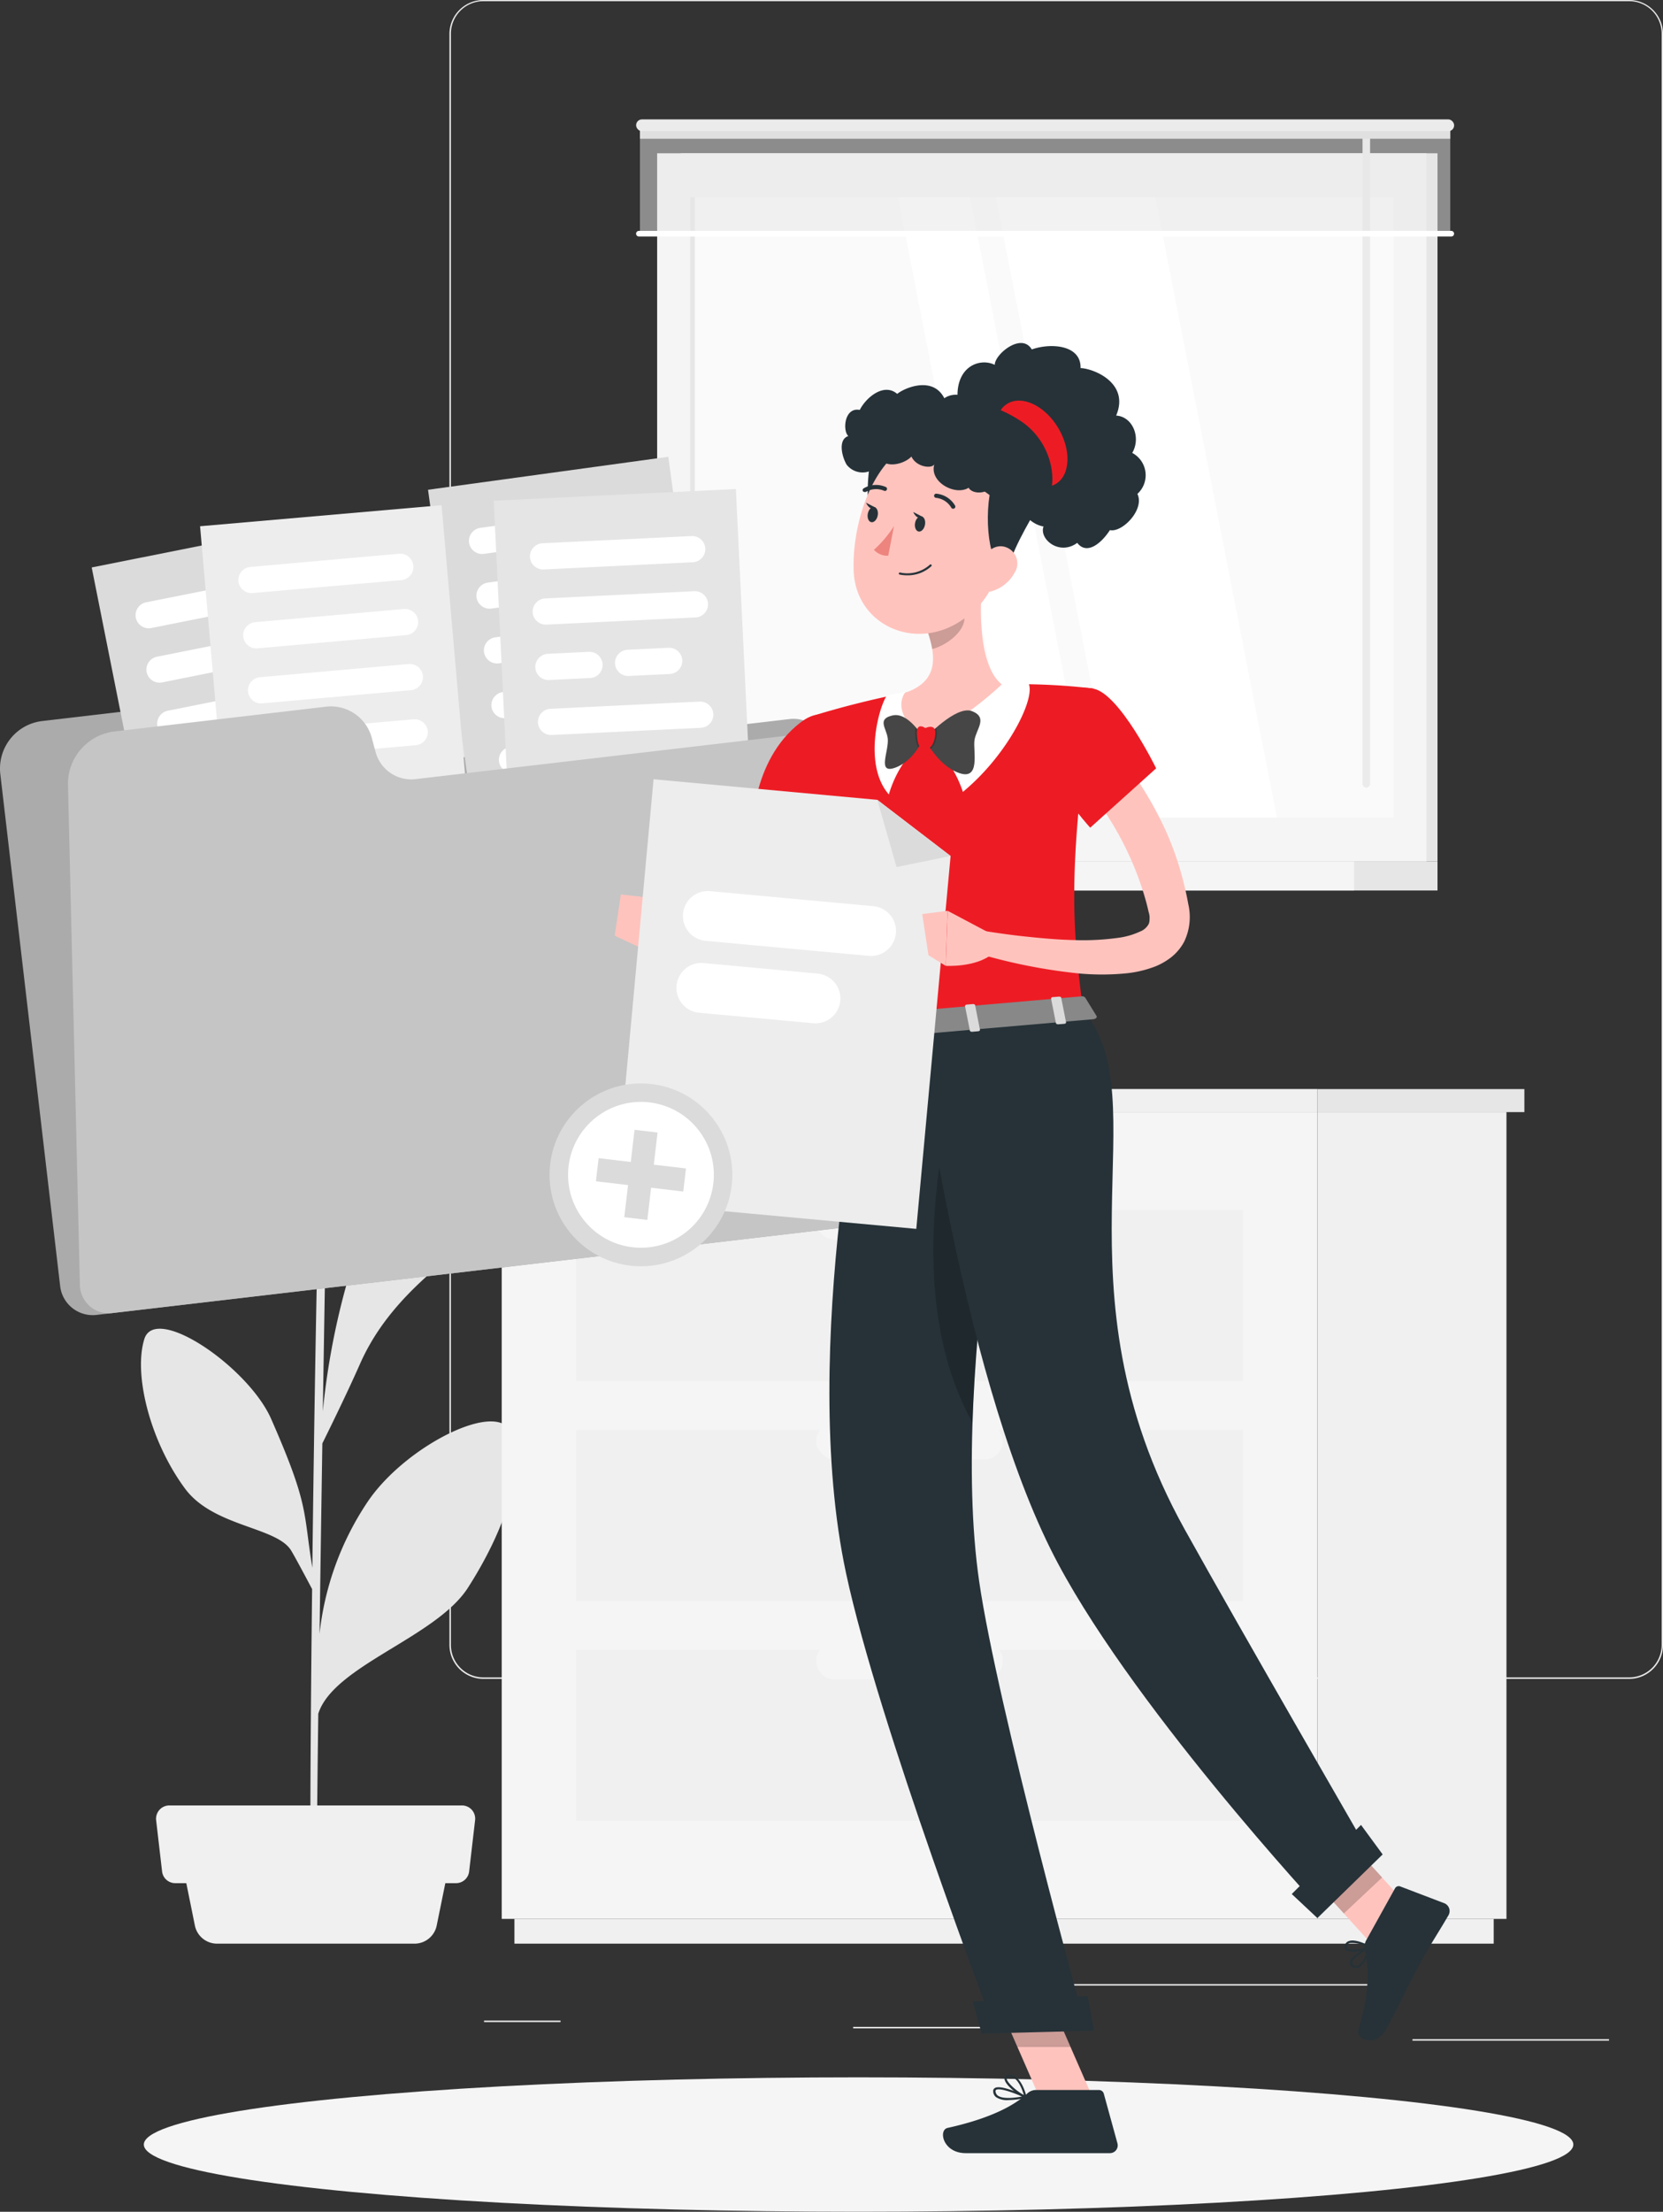 <svg xmlns="http://www.w3.org/2000/svg" width="249.728" height="332.002" viewBox="0 0 249.728 332.002">
  <rect x="0" y="0" width="249.728" height="332.002" fill="#333333" stroke="none"/>
  <g id="Group_6300" data-name="Group 6300" transform="translate(-133.931 -6266.666)">
    <rect id="Rectangle_1789" data-name="Rectangle 1789" width="29.514" height="0.223" transform="translate(346.037 6572.762)" fill="#ebebeb"/>
    <rect id="Rectangle_1790" data-name="Rectangle 1790" width="11.487" height="0.223" transform="translate(206.619 6569.972)" fill="#ebebeb"/>
    <rect id="Rectangle_1791" data-name="Rectangle 1791" width="24.185" height="0.223" transform="translate(262.048 6570.917)" fill="#ebebeb"/>
    <rect id="Rectangle_1792" data-name="Rectangle 1792" width="50.001" height="0.223" transform="translate(295.143 6564.492)" fill="#ebebeb"/>
    <path id="Path_6780" data-name="Path 6780" d="M431.666,307.012H259.588a5.1,5.1,0,0,1-5.088-5.088V60.044A5.1,5.1,0,0,1,259.588,55H431.666a5.088,5.088,0,0,1,5.071,5.044v241.88A5.088,5.088,0,0,1,431.666,307.012ZM259.588,55.178a4.874,4.874,0,0,0-4.866,4.866v241.88a4.874,4.874,0,0,0,4.866,4.866H431.666a4.875,4.875,0,0,0,4.866-4.866V60.044a4.874,4.874,0,0,0-4.866-4.866Z" transform="translate(-53.077 6211.667)" fill="#ebebeb"/>
    <path id="Path_6781" data-name="Path 6781" d="M257.875,283.268c-1.782-5.124-15.853,1.845-21.565,10.337a44.023,44.023,0,0,0-7.209,19.8c.125-9.25.276-19.2.419-28.579,1.158-2.335,3.8-7.726,5.685-12,6.336-14.258,21.387-19.6,26.582-28.57,6.817-11.8,6.773-29.488.98-35.877-5.044-5.543-21.735,31.974-23.615,36.162a111.392,111.392,0,0,0-9.562,35.485c.143-8.813.276-16.931.383-23.169.356-20.362.793-26.912,1-28.926.7-.98,1.515-2.13,2-2.745,4.037-5.2,13-11.389,17.475-18.945,6.541-11.041,5.489-24.248.891-29.167-4.794-5.142-13.278,7.013-17.778,19.052s-2.575,23.57-3.841,33.578c-.258,1.96-.535,9.41-.784,19.748-1.372-11.121-4.09-18.571-9.134-25.513-6.238-8.537-11.585-18.937-16.655-17.591s-2.361,15.1,1.684,24.756c3.565,8.608,21.387,17.181,23.971,24.105-.312,14.009-.588,31.76-.784,48.282-1.4-8.537-.437-9.25-6.176-22.323-3.4-7.771-17.386-17.35-19.052-12.012s.891,15.425,6.14,22.492c4.26,5.7,13.706,5.694,15.889,9.232.517.829,2.2,3.992,3.164,5.81-.232,20.175-.33,37.989-.214,44.058l.891.062c0-1.568.071-11.834.25-25.415,2.3-7.227,17.742-11.442,22.51-18.963C256.432,298.6,260.023,289.417,257.875,283.268Z" transform="translate(-47.184 6198.509)" fill="#e6e6e6"/>
    <path id="Path_6782" data-name="Path 6782" d="M244.324,380.8H214.685a3.4,3.4,0,0,1-3.342-2.727l-2.1-10.373h40.529l-2.112,10.373A3.4,3.4,0,0,1,244.324,380.8Z" transform="translate(-48.149 6177.624)" fill="#f0f0f0"/>
    <path id="Path_6783" data-name="Path 6783" d="M250.16,370.785H207.938A1.987,1.987,0,0,1,205.96,369l-.891-7.673a2,2,0,0,1,1.978-2.21H251a1.987,1.987,0,0,1,1.969,2.21L252.076,369A1.978,1.978,0,0,1,250.16,370.785Z" transform="translate(-47.693 6178.558)" fill="#f0f0f0"/>
    <rect id="Rectangle_1796" data-name="Rectangle 1796" width="28.383" height="121.114" transform="translate(360.152 6554.708) rotate(180)" fill="#f0f0f0"/>
    <rect id="Rectangle_1797" data-name="Rectangle 1797" width="147.054" height="3.716" transform="translate(358.236 6558.423) rotate(180)" fill="#f0f0f0"/>
    <rect id="Rectangle_1798" data-name="Rectangle 1798" width="122.486" height="121.114" transform="translate(209.274 6433.593)" fill="#f5f5f5"/>
    <rect id="Rectangle_1799" data-name="Rectangle 1799" width="100.172" height="25.647" transform="translate(220.431 6481.332)" fill="#f0f0f0"/>
    <rect id="Rectangle_1800" data-name="Rectangle 1800" width="100.172" height="25.647" transform="translate(220.431 6514.339)" fill="#f0f0f0"/>
    <rect id="Rectangle_1801" data-name="Rectangle 1801" width="28.026" height="5.534" rx="2.767" transform="translate(284.53 6485.751) rotate(180)" fill="#f5f5f5"/>
    <rect id="Rectangle_1802" data-name="Rectangle 1802" width="100.172" height="25.647" transform="translate(220.431 6448.324)" fill="#f0f0f0"/>
    <path id="Path_6784" data-name="Path 6784" d="M319.081,263.134h22.483a2.78,2.78,0,0,0,2.771-2.763h0a2.78,2.78,0,0,0-2.771-2.771H319.081a2.78,2.78,0,0,0-2.771,2.771h0A2.78,2.78,0,0,0,319.081,263.134Z" transform="translate(-59.805 6189.609)" fill="#f5f5f5"/>
    <path id="Path_6785" data-name="Path 6785" d="M319.081,337.214h22.483a2.771,2.771,0,0,0,2.771-2.763h0a2.78,2.78,0,0,0-2.771-2.771H319.081a2.78,2.78,0,0,0-2.771,2.771h0a2.771,2.771,0,0,0,2.771,2.762Z" transform="translate(-59.805 6181.545)" fill="#f5f5f5"/>
    <rect id="Rectangle_1803" data-name="Rectangle 1803" width="125.008" height="3.458" transform="translate(331.76 6433.593) rotate(180)" fill="#f0f0f0"/>
    <rect id="Rectangle_1804" data-name="Rectangle 1804" width="31.083" height="3.458" transform="translate(331.76 6430.145)" fill="#e6e6e6"/>
    <rect id="Rectangle_1806" data-name="Rectangle 1806" width="113.646" height="106.312" transform="translate(349.797 6395.988) rotate(180)" fill="#e6e6e6"/>
    <rect id="Rectangle_1807" data-name="Rectangle 1807" width="115.526" height="106.312" transform="translate(348.139 6395.988) rotate(180)" fill="#f5f5f5"/>
    <rect id="Rectangle_1808" data-name="Rectangle 1808" width="113.646" height="4.349" transform="translate(349.797 6400.336) rotate(180)" fill="#e6e6e6"/>
    <rect id="Rectangle_1809" data-name="Rectangle 1809" width="107.809" height="4.349" transform="translate(337.268 6400.336) rotate(180)" fill="#f5f5f5"/>
    <rect id="Rectangle_1810" data-name="Rectangle 1810" width="93.132" height="105.653" transform="translate(343.202 6296.262) rotate(90)" fill="#fafafa"/>
    <rect id="Rectangle_1811" data-name="Rectangle 1811" width="93.132" height="0.704" transform="translate(238.263 6296.27) rotate(90)" fill="#e6e6e6"/>
    <path id="Path_6791" data-name="Path 6791" d="M388.783,181.342,370.515,88.21H346.57l18.268,93.132Z" transform="translate(-63.1 6208.052)" fill="#fff"/>
    <path id="Path_6792" data-name="Path 6792" d="M359.168,181.342,340.9,88.21H330.09l18.268,93.132Z" transform="translate(-61.307 6208.052)" fill="#fff"/>
    <rect id="Rectangle_1812" data-name="Rectangle 1812" width="99.415" height="1.132" rx="0.566" transform="translate(339.673 6285.478) rotate(90)" fill="#ebebeb"/>
    <rect id="Rectangle_1813" data-name="Rectangle 1813" width="121.684" height="16.272" transform="translate(351.713 6301.742) rotate(180)" fill="#e6e6e6" opacity="0.5"/>
    <rect id="Rectangle_1814" data-name="Rectangle 1814" width="121.684" height="2.023" transform="translate(351.713 6287.493) rotate(180)" fill="#e0e0e0"/>
    <rect id="Rectangle_1815" data-name="Rectangle 1815" width="122.834" height="1.773" rx="0.87" transform="translate(352.292 6286.361) rotate(180)" fill="#ebebeb"/>
    <path id="Path_6793" data-name="Path 6793" d="M286.378,94.737H408.365a.419.419,0,0,0,.419-.428h0a.419.419,0,0,0-.419-.419H286.378a.428.428,0,0,0-.428.419h0a.428.428,0,0,0,.428.428Z" transform="translate(-56.5 6207.433)" fill="#fff"/>
    <g id="freepik--Shadow--inject-2" transform="translate(155.53 6578.492)">
      <ellipse id="freepik--path--inject-2" cx="107.332" cy="10.088" rx="107.332" ry="10.088" transform="translate(0 0)" fill="#f5f5f5"/>
    </g>
    <g id="freepik--Folder--inject-2" transform="translate(133.931 6335.249)">
      <path id="Path_6794" data-name="Path 6794" d="M110.816,237.1l-.793-2.227a7.177,7.177,0,0,0-7.6-4.718l-31.581,3.694a7.183,7.183,0,0,0-6.3,7.97l8.987,76.855A4.923,4.923,0,0,0,79,322.995l113-13.217a4.923,4.923,0,0,0,4.335-5.465l-7.8-66.44a4.923,4.923,0,0,0-5.458-4.322l-65.62,7.679A6.284,6.284,0,0,1,110.816,237.1Z" transform="translate(-64.495 -194.199)" fill="#ababab"/>
      <rect id="Rectangle_1818" data-name="Rectangle 1818" width="36.405" height="50.157" transform="translate(13.771 16.595) rotate(-11.27)" fill="#dbdbdb"/>
      <g id="Group_6295" data-name="Group 6295" transform="translate(20.36 17.416)">
        <path id="Path_6795" data-name="Path 6795" d="M119.653,206.007,97.661,210.4a1.982,1.982,0,0,1-2.32-1.546h0a1.982,1.982,0,0,1,1.546-2.319l22.006-4.368a1.983,1.983,0,0,1,2.319,1.546h0A1.982,1.982,0,0,1,119.653,206.007Z" transform="translate(-95.304 -202.124)" fill="#fff"/>
        <path id="Path_6796" data-name="Path 6796" d="M122.107,218.345l-21.992,4.408a1.982,1.982,0,0,1-2.313-1.546h0a1.983,1.983,0,0,1,1.546-2.313l21.992-4.381a1.982,1.982,0,0,1,2.313,1.546h0a1.983,1.983,0,0,1-1.546,2.286Z" transform="translate(-96.139 -206.314)" fill="#fff"/>
        <path id="Path_6797" data-name="Path 6797" d="M124.557,230.638l-21.992,4.381a1.982,1.982,0,0,1-2.313-1.546h0a1.982,1.982,0,0,1,1.546-2.313l21.992-4.388a1.983,1.983,0,0,1,2.313,1.546h0A1.983,1.983,0,0,1,124.557,230.638Z" transform="translate(-96.97 -210.472)" fill="#fff"/>
        <path id="Path_6798" data-name="Path 6798" d="M127.013,243l-21.992,4.381a1.982,1.982,0,0,1-2.32-1.546h0a1.982,1.982,0,0,1,1.546-2.32l21.992-4.381a1.983,1.983,0,0,1,2.32,1.546h0A1.982,1.982,0,0,1,127.013,243Z" transform="translate(-97.801 -214.664)" fill="#fff"/>
        <path id="Path_6799" data-name="Path 6799" d="M123.453,257.068l-15.979,3.185a1.983,1.983,0,0,1-2.313-1.546h0a1.983,1.983,0,0,1,1.546-2.32l15.979-3.185A1.982,1.982,0,0,1,125,254.748h0A1.983,1.983,0,0,1,123.453,257.068Z" transform="translate(-98.635 -219.436)" fill="#fff"/>
      </g>
      <rect id="Rectangle_1820" data-name="Rectangle 1820" width="36.405" height="50.157" transform="matrix(0.991, -0.136, 0.136, 0.991, 64.277, 4.934)" fill="#dbdbdb"/>
      <g id="Group_6296" data-name="Group 6296" transform="translate(70.417 7.595)">
        <path id="Path_6800" data-name="Path 6800" d="M195.509,191.187l-22.217,3.04a1.982,1.982,0,0,1-2.22-1.685h0a1.982,1.982,0,0,1,1.685-2.22l22.217-3.04a1.982,1.982,0,0,1,2.22,1.685h0a1.983,1.983,0,0,1-1.685,2.22Z" transform="translate(-171.054 -187.264)" fill="#fff"/>
        <path id="Path_6801" data-name="Path 6801" d="M197.209,203.62l-22.217,3.04a1.982,1.982,0,0,1-2.22-1.685h0a1.983,1.983,0,0,1,1.685-2.214l22.217-3.04a1.983,1.983,0,0,1,2.22,1.679h0A1.982,1.982,0,0,1,197.209,203.62Z" transform="translate(-171.631 -191.483)" fill="#fff"/>
        <path id="Path_6802" data-name="Path 6802" d="M182.811,219.387l-6.119.839a1.983,1.983,0,0,1-2.22-1.685h0a1.982,1.982,0,0,1,1.685-2.22l6.126-.839a1.983,1.983,0,0,1,2.214,1.685h0a1.982,1.982,0,0,1-1.685,2.22Z" transform="translate(-172.207 -196.829)" fill="#fff"/>
        <path id="Path_6803" data-name="Path 6803" d="M200.781,216.93l-6.126.839a1.982,1.982,0,0,1-2.214-1.685h0a1.983,1.983,0,0,1,1.685-2.22l6.119-.833a1.982,1.982,0,0,1,2.22,1.678h0A1.983,1.983,0,0,1,200.781,216.93Z" transform="translate(-178.302 -195.998)" fill="#fff"/>
        <path id="Path_6804" data-name="Path 6804" d="M200.609,228.487l-22.217,3.04a1.983,1.983,0,0,1-2.22-1.685h0a1.983,1.983,0,0,1,1.685-2.214l22.217-3.046a1.982,1.982,0,0,1,2.22,1.685h0A1.983,1.983,0,0,1,200.609,228.487Z" transform="translate(-172.784 -199.915)" fill="#fff"/>
        <path id="Path_6805" data-name="Path 6805" d="M196.246,242.181l-16.151,2.207a1.982,1.982,0,0,1-2.214-1.678h0a1.982,1.982,0,0,1,1.678-2.22l16.151-2.207a1.982,1.982,0,0,1,2.214,1.679h0a1.983,1.983,0,0,1-1.679,2.22Z" transform="translate(-173.364 -204.562)" fill="#fff"/>
      </g>
      <rect id="Rectangle_1822" data-name="Rectangle 1822" width="36.405" height="50.157" transform="translate(30.044 10.411) rotate(-4.98)" fill="#ededed"/>
      <g id="Group_6297" data-name="Group 6297" transform="translate(35.794 14.531)">
        <path id="Path_6806" data-name="Path 6806" d="M143.144,201.725,120.8,203.668a1.982,1.982,0,0,1-2.134-1.791h0a1.982,1.982,0,0,1,1.791-2.128l22.343-1.982a1.983,1.983,0,0,1,2.134,1.791h0a1.982,1.982,0,0,1-1.791,2.167Z" transform="translate(-118.661 -197.76)" fill="#fff"/>
        <path id="Path_6807" data-name="Path 6807" d="M144.234,214.242l-22.343,1.983a1.982,1.982,0,0,1-2.134-1.791h0a1.982,1.982,0,0,1,1.791-2.134l22.343-1.983a1.983,1.983,0,0,1,2.134,1.791h0a1.982,1.982,0,0,1-1.791,2.134Z" transform="translate(-119.03 -202.017)" fill="#fff"/>
        <path id="Path_6808" data-name="Path 6808" d="M145.324,226.742l-22.343,1.982a1.983,1.983,0,0,1-2.134-1.791h0a1.982,1.982,0,0,1,1.791-2.134l22.343-1.983a1.982,1.982,0,0,1,2.134,1.791h0A1.982,1.982,0,0,1,145.324,226.742Z" transform="translate(-119.4 -206.256)" fill="#fff"/>
        <path id="Path_6809" data-name="Path 6809" d="M146.434,239.262l-22.343,1.983a1.982,1.982,0,0,1-2.134-1.791h0a1.982,1.982,0,0,1,1.791-2.134l22.343-1.943a1.982,1.982,0,0,1,2.134,1.791h0a1.982,1.982,0,0,1-1.791,2.095Z" transform="translate(-119.776 -210.516)" fill="#fff"/>
        <path id="Path_6810" data-name="Path 6810" d="M141.387,252.552l-16.237,1.414A1.983,1.983,0,0,1,123,252.175h0a1.983,1.983,0,0,1,1.791-2.134l16.237-1.414a1.982,1.982,0,0,1,2.134,1.791h0A1.982,1.982,0,0,1,141.387,252.552Z" transform="translate(-120.129 -215.01)" fill="#fff"/>
      </g>
      <rect id="Rectangle_1824" data-name="Rectangle 1824" width="36.405" height="50.157" transform="translate(74.141 6.576) rotate(-2.76)" fill="#e5e5e5"/>
      <g id="Group_6298" data-name="Group 6298" transform="translate(79.585 11.88)">
        <path id="Path_6811" data-name="Path 6811" d="M209.386,197.681l-22.4,1.084a1.982,1.982,0,0,1-2.062-1.87h0a1.983,1.983,0,0,1,1.87-2.062l22.4-1.084a1.983,1.983,0,0,1,2.062,1.87h0A1.982,1.982,0,0,1,209.386,197.681Z" transform="translate(-184.927 -193.747)" fill="#fff"/>
        <path id="Path_6812" data-name="Path 6812" d="M209.993,210.218l-22.4,1.077a1.982,1.982,0,0,1-2.062-1.87h0a1.983,1.983,0,0,1,1.877-2.062l22.4-1.084a1.983,1.983,0,0,1,2.062,1.877h0A1.983,1.983,0,0,1,209.993,210.218Z" transform="translate(-185.131 -197.997)" fill="#fff"/>
        <path id="Path_6813" data-name="Path 6813" d="M194.373,223.978l-6.172.3a1.983,1.983,0,0,1-2.062-1.87h0a1.983,1.983,0,0,1,1.87-2.062l6.172-.3a1.982,1.982,0,0,1,2.062,1.877h0a1.982,1.982,0,0,1-1.87,2.062Z" transform="translate(-185.338 -202.664)" fill="#fff"/>
        <path id="Path_6814" data-name="Path 6814" d="M212.483,223.061l-6.172.3a1.982,1.982,0,0,1-2.062-1.87h0a1.983,1.983,0,0,1,1.87-2.062l6.172-.3a1.982,1.982,0,0,1,2.062,1.87h0A1.982,1.982,0,0,1,212.483,223.061Z" transform="translate(-191.48 -202.355)" fill="#fff"/>
        <path id="Path_6815" data-name="Path 6815" d="M211.2,235.288l-22.4,1.077a1.983,1.983,0,0,1-2.062-1.87h0a1.982,1.982,0,0,1,1.877-2.062l22.4-1.084a1.983,1.983,0,0,1,2.062,1.877h0A1.983,1.983,0,0,1,211.2,235.288Z" transform="translate(-185.541 -206.5)" fill="#fff"/>
        <path id="Path_6816" data-name="Path 6816" d="M205.687,248.271l-16.276.786a1.982,1.982,0,0,1-2.062-1.87h0a1.982,1.982,0,0,1,1.87-2.062l16.276-.786a1.983,1.983,0,0,1,2.062,1.87h0a1.983,1.983,0,0,1-1.87,2.062Z" transform="translate(-185.748 -210.906)" fill="#fff"/>
      </g>
      <path id="Path_6817" data-name="Path 6817" d="M126.135,239.314l-.582-2.174a6.357,6.357,0,0,0-7.077-4.626L86.9,236.208a7.93,7.93,0,0,0-6.965,7.837l1.791,75.236a4.342,4.342,0,0,0,5,4.216l113-13.217a5.432,5.432,0,0,0,4.778-5.359l-1.546-65.039a4.348,4.348,0,0,0-5.009-4.216l-65.614,7.672A5.558,5.558,0,0,1,126.135,239.314Z" transform="translate(-69.73 -194.992)" fill="#c5c5c5"/>
    </g>
    <g id="freepik--Character--inject-2" transform="translate(214.807 6318.156)">
      <path id="Path_6819" data-name="Path 6819" d="M314.4,187.952c-.659,3.306-1.363,6.568-2.156,9.8s-1.568,6.505-2.433,9.74l-1.319,4.839-.169.624c-.08.267-.169.535-.276.811a8.183,8.183,0,0,1-.891,1.72,6.237,6.237,0,0,1-1.666,1.693,5.347,5.347,0,0,1-2.433.891,6.977,6.977,0,0,1-3.805-.811,13.943,13.943,0,0,1-2.477-1.72,21.585,21.585,0,0,1-3.627-4.09l2.54-2.21a31.071,31.071,0,0,0,3.832,2.549,9.285,9.285,0,0,0,1.836.793c.544.178,1.025.152,1.025.062s-.089,0-.134,0,0,0,0-.151a2.991,2.991,0,0,1,.169-.544l.2-.989,1.034-4.866,2.094-9.731c.677-3.244,1.408-6.5,2.112-9.7Z" transform="translate(-272.092 -120.823)" fill="#ffc3bd"/>
      <path id="Path_6820" data-name="Path 6820" d="M312.789,176.534c-7.6,5.819-7.289,16.789-7.289,16.789l13.59,3.253s4.179-11.032,2.486-15.069C319.811,177.3,317.076,173.254,312.789,176.534Z" transform="translate(-273.436 -119.59)" fill="#ed1c24"/>
      <path id="Path_6821" data-name="Path 6821" d="M295.823,211.539l-5-5-2.673,7.824s4.224,2.272,8.261.125Z" transform="translate(-271.547 -122.987)" fill="#ffc3bd"/>
      <path id="Path_6822" data-name="Path 6822" d="M283.268,205.67l-.918,6.184,5.142,2.415,2.7-7.824Z" transform="translate(-270.916 -122.892)" fill="#ffc3bd"/>
      <path id="Path_6823" data-name="Path 6823" d="M361.214,406.636l-7.646.749-7.958-18.206,7.646-.748Z" transform="translate(-277.803 -142.789)" fill="#ffc3bd"/>
      <path id="Path_6824" data-name="Path 6824" d="M416.183,377l-5.748,5.391-12.4-13.625,5.748-5.391Z" transform="translate(-283.511 -140.061)" fill="#ffc3bd"/>
      <path id="Path_6825" data-name="Path 6825" d="M408.849,380.82l4.313-7.771a.633.633,0,0,1,.784-.294l6.639,2.531a1.265,1.265,0,0,1,.615,1.782c-1.551,2.673-2.433,3.9-4.331,7.325-1.167,2.1-3.44,6.924-5.053,9.8s-4.572,1.47-4.162.116c1.845-6.077,1.5-9.455.98-12.128a2.05,2.05,0,0,1,.214-1.363Z" transform="translate(-284.554 -141.078)" fill="#263238"/>
      <path id="Path_6826" data-name="Path 6826" d="M351.688,407.05h9.393a.766.766,0,0,1,.74.57l2.041,7.423a1.167,1.167,0,0,1-1.141,1.488H341.092c-3.44,0-4.153-3.467-2.736-3.787,6.372-1.408,10.034-3.351,12-5.2A1.943,1.943,0,0,1,351.688,407.05Z" transform="translate(-276.939 -144.816)" fill="#263238"/>
      <path id="Path_6827" data-name="Path 6827" d="M345.62,389.189l4.1,9.384h7.976l-4.429-10.132Z" transform="translate(-277.804 -142.79)" opacity="0.2"/>
      <path id="Path_6828" data-name="Path 6828" d="M403.788,363.38l-5.748,5.391,6.4,7.022,5.748-5.4Z" transform="translate(-283.511 -140.062)" opacity="0.2"/>
      <path id="Path_6829" data-name="Path 6829" d="M316.2,174.857s-3.44,1.506,8.091,47.132l32.027-2.771c-1.658-12.984-2.37-21.022,1.542-48.317a94.285,94.285,0,0,0-13.75-.615,102.575,102.575,0,0,0-14.543,1.256,135.633,135.633,0,0,0-13.367,3.315Z" transform="translate(-274.549 -119.036)" fill="#ed1c24"/>
      <path id="Path_6830" data-name="Path 6830" d="M346.185,170h3.957c1.292,1.987-2.9,10.694-9.8,16.388a17.554,17.554,0,0,0-5.57-8.074Z" transform="translate(-276.623 -119.009)" fill="#fff"/>
      <path id="Path_6831" data-name="Path 6831" d="M330.7,171.57s-.811.116-2.745.561c-1.292,1.987-3.475,10.48.33,14.811a17.092,17.092,0,0,1,5.516-8.386Z" transform="translate(-275.685 -119.18)" fill="#fff"/>
      <path id="Path_6832" data-name="Path 6832" d="M342.876,152.05c-.508,4.759-.686,13.367,2.861,16.254a53.867,53.867,0,0,1-11.442,8.127c-5.57-3.85-3.1-6.871-3.1-6.871,5.106-1.693,4.634-5.552,3.413-9.116Z" transform="translate(-276.174 -117.055)" fill="#ffc3bd"/>
      <path id="Path_6833" data-name="Path 6833" d="M334.59,178.92s4.7-5.115,7.129-4.135.552,2.736.339,4.384.945,6.033-2.308,4.892S334.59,178.92,334.59,178.92Z" transform="translate(-276.603 -119.516)" fill="#464646"/>
      <path id="Path_6834" data-name="Path 6834" d="M333.648,178.9s-2.219-3.921-4.616-3.4-.971,1.9-.758,3.377c.276,1.889-1.72,5.525,1.167,4.456S333.648,178.9,333.648,178.9Z" transform="translate(-275.849 -119.603)" fill="#464646"/>
      <g id="Group_6299" data-name="Group 6299" transform="translate(56.566 57.728)" opacity="0.2">
        <path id="Path_6835" data-name="Path 6835" d="M333,178.282a5.09,5.09,0,0,0,.446,2.3,10.691,10.691,0,0,0,.775-1.444,10.784,10.784,0,0,0-1.132-1.577A2,2,0,0,0,333,178.282Z" transform="translate(-332.995 -177.56)"/>
        <path id="Path_6836" data-name="Path 6836" d="M336.3,177.58c-1.007.891-1.7,1.658-1.7,1.658a12.156,12.156,0,0,0,.891,1.542,3.065,3.065,0,0,0,.891-2.023A2.112,2.112,0,0,0,336.3,177.58Z" transform="translate(-333.17 -177.562)"/>
      </g>
      <path id="Path_6837" data-name="Path 6837" d="M334.393,180.816c-.668,0-1.078-.722-1.123-2.442s1.274-.766,1.274-.766,1.782-.891,1.461,1.167C335.774,180.406,335.079,180.816,334.393,180.816Z" transform="translate(-276.46 -119.809)" fill="#ed1c24"/>
      <path id="Path_6838" data-name="Path 6838" d="M339.992,155.9l-4.892,4.964a15.734,15.734,0,0,1,.668,2.54c1.969-.454,4.821-2.5,4.848-4.607A8.267,8.267,0,0,0,339.992,155.9Z" transform="translate(-276.659 -117.474)" opacity="0.2"/>
      <path id="Path_6839" data-name="Path 6839" d="M334.693,133.5s-5.347,7.405-6.238,10.694c-3.636,2.121-4.367-8.314-2.442-14.748C332.02,133.219,334.693,133.5,334.693,133.5Z" transform="translate(-275.557 -114.595)" fill="#263238"/>
      <path id="Path_6840" data-name="Path 6840" d="M346.188,142.054c-1.987,7.6-2.673,10.863-7.325,14.044-7.013,4.794-15.916.7-16.245-7.352-.294-7.236,3-18.455,11.139-20.033a10.694,10.694,0,0,1,12.431,13.34Z" transform="translate(-275.298 -114.491)" fill="#ffc3bd"/>
      <path id="Path_6841" data-name="Path 6841" d="M352.786,139.785s-3.823,6.193-4.34,8.911c-2.771,1.88-3.939-6.372-2.771-11.585C346.949,132.469,352.786,139.785,352.786,139.785Z" transform="translate(-277.761 -115.261)" fill="#263238"/>
      <path id="Path_6842" data-name="Path 6842" d="M350.706,133c-1.1.838-2.272-2.255-1.176-4.625-2.112.134-4.652-1.123-4.108-3.163-4.162,1.4-5.7-2.834-5.222-5.766.579-3.565,3.68-4.322,5.507-3.386,0-1.6,4.028-4.919,5.561-2.317,2.843-1.007,7.423-.7,7.325,2.8,1.88.053,7.432,2.183,5.347,7.129,2.451.143,3.778,3.253,2.415,5.605a3.787,3.787,0,0,1,.775,6.149c1.132,2.353-2.3,5.855-4.126,5.436-1.39,2.13-3.52,3.734-4.91,1.916-2.673,1.969-5.748-.535-5.062-2.46C350,139.853,346.91,134.8,350.706,133Z" transform="translate(-277.205 -112.78)" fill="#263238"/>
      <path id="Path_6843" data-name="Path 6843" d="M355.936,126.57c2,3.333,1.827,7.129-.365,8.421s-5.605-.312-7.6-3.645-1.836-7.129.365-8.421S353.94,123.246,355.936,126.57Z" transform="translate(-277.908 -113.836)" fill="#ed1c24"/>
      <path id="Path_6844" data-name="Path 6844" d="M334.573,131.571c-.116.954-2.745.7-3.5-.98-1.087,1.141-3.645,1.729-4.518.49a3.039,3.039,0,0,1-5.222.722c-.766-1.328-1.274-3.8.267-4.286-.891-.766-.624-4.375,1.711-3.921.98-1.925,3.662-4.108,5.623-2.406,1.069-.891,5.347-2.745,7.076.651a3.039,3.039,0,0,1,4.554,1.426c2.771-.722,3.974,1.381,3.966,2.522,1.969.535,2.1,3.939.891,4.67.472,1.72.223,3.564-1.586,3.4-.348,2.317-3.449,2.673-4.179,1.417C337.638,136.571,333.53,134.325,334.573,131.571Z" transform="translate(-275.08 -113.552)" fill="#263238"/>
      <path id="Path_6845" data-name="Path 6845" d="M331,125.275c2.255-3.119,10.48-4.456,17.6.258,6.416,4.215,6,14.009.891,13.483s-10.15-6.505-10.15-6.505Z" transform="translate(-276.212 -113.833)" fill="#263238"/>
      <path id="Path_6846" data-name="Path 6846" d="M349.046,150.931a5.757,5.757,0,0,1-3.368,2.8c-1.934.579-2.932-1.132-2.433-2.976.454-1.657,2-3.957,3.948-3.725a2.575,2.575,0,0,1,1.854,3.9Z" transform="translate(-277.532 -116.506)" fill="#ffc3bd"/>
      <path id="Path_6847" data-name="Path 6847" d="M324.6,228.066s-10.836,47.943-3.565,81.744c4.848,22.635,22.278,68.359,22.278,68.359l13.67-.348s-13.233-47.987-15.969-66.835c-4.678-32.277,7.04-84.916,7.04-84.916Z" transform="translate(-274.854 -125.113)" fill="#263238"/>
      <path id="Path_6848" data-name="Path 6848" d="M339,239.18l6.808,10.774A330.549,330.549,0,0,0,341.9,288.54C332.316,271.341,336.9,248.278,339,239.18Z" transform="translate(-276.762 -126.541)" opacity="0.2"/>
      <path id="Path_6849" data-name="Path 6849" d="M344.019,396.864l16.878-.437-.971-5.177-17.226.811Z" transform="translate(-277.486 -143.096)" fill="#263238"/>
      <path id="Path_6850" data-name="Path 6850" d="M333.2,227.467s6.354,50.839,20.14,78.6c11.13,22.421,40.832,54.359,40.832,54.359l7.592-7.824s-20.059-34.683-28.329-49.574c-20.291-36.537-3.707-64.384-15.212-77.8Z" transform="translate(-276.452 -125.022)" fill="#263238"/>
      <path id="Path_6851" data-name="Path 6851" d="M400.29,376.382l9.8-9.553L406.84,362.4l-10.4,10.373Z" transform="translate(-283.337 -139.955)" fill="#263238"/>
      <path id="Path_6852" data-name="Path 6852" d="M357.548,223.025l1.693,2.745c.134.205-.116.455-.481.49l-33.6,2.905c-.285,0-.535-.1-.57-.276l-.535-2.843c-.045-.2.2-.383.508-.41L357,222.829a.57.57,0,0,1,.544.2Z" transform="translate(-275.456 -124.759)" fill="#888"/>
      <path id="Path_6854" data-name="Path 6854" d="M356.967,227.032l.891-.071c.169,0,.294-.116.276-.223l-.731-3.689c0-.116-.178-.187-.356-.169l-.891.071c-.178,0-.3.116-.276.223l.731,3.689C356.637,226.97,356.8,227.05,356.967,227.032Z" transform="translate(-278.921 -124.766)" fill="#dbdbdb"/>
      <path id="Path_6855" data-name="Path 6855" d="M327.937,229.542l.891-.071c.169,0,.294-.116.276-.223l-.731-3.689a.321.321,0,0,0-.356-.169l-.891.071c-.178,0-.3.116-.276.223l.731,3.689C327.607,229.5,327.767,229.56,327.937,229.542Z" transform="translate(-275.76 -125.038)" fill="#407bff"/>
      <path id="Path_6856" data-name="Path 6856" d="M342.458,228.291l.891-.08c.178,0,.3-.116.276-.223l-.731-3.689c0-.107-.178-.187-.348-.169l-.891.08c-.169,0-.294.116-.276.223l.731,3.689C342.128,228.229,342.28,228.3,342.458,228.291Z" transform="translate(-277.342 -124.902)" fill="#dbdbdb"/>
      <path id="Path_6857" data-name="Path 6857" d="M334.445,143.262c-.125.624-.553,1.069-.962.989s-.642-.659-.526-1.283.561-1.069.971-.989S334.569,142.629,334.445,143.262Z" transform="translate(-276.422 -115.958)" fill="#263238"/>
      <ellipse id="Ellipse_136" data-name="Ellipse 136" cx="1.158" cy="0.757" rx="1.158" ry="0.757" transform="translate(49.217 26.747) rotate(-78.88)" fill="#263238"/>
      <path id="Path_6858" data-name="Path 6858" d="M326.126,140.411l-1.426-.731S325.244,141.008,326.126,140.411Z" transform="translate(-275.527 -115.708)" fill="#263238"/>
      <path id="Path_6859" data-name="Path 6859" d="M329.042,143.61a16.933,16.933,0,0,1-3.012,3.565,2.727,2.727,0,0,0,2.148.891Z" transform="translate(-275.671 -116.136)" fill="#ed847e"/>
      <path id="Path_6860" data-name="Path 6860" d="M331.53,151.709a5.222,5.222,0,0,0,3.565-1.355.16.16,0,1,0-.232-.214,5.079,5.079,0,0,1-4.456,1.15.152.152,0,0,0-.178.125.143.143,0,0,0,.125.178,5.451,5.451,0,0,0,1.176.116Z" transform="translate(-276.128 -116.839)" fill="#263238"/>
      <path id="Path_6861" data-name="Path 6861" d="M339.048,140.415a.33.33,0,0,0,.16-.045.312.312,0,0,0,.107-.428,3.644,3.644,0,0,0-2.825-1.782.312.312,0,1,0-.018.624,3.03,3.03,0,0,1,2.308,1.524A.312.312,0,0,0,339.048,140.415Z" transform="translate(-276.775 -115.543)" fill="#263238"/>
      <path id="Path_6862" data-name="Path 6862" d="M324.442,137.741a.339.339,0,0,0,.151,0,3.056,3.056,0,0,1,2.763-.178.312.312,0,0,0,.285-.553,3.636,3.636,0,0,0-3.36.187.312.312,0,0,0-.116.419A.294.294,0,0,0,324.442,137.741Z" transform="translate(-275.464 -115.382)" fill="#263238"/>
      <path id="Path_6863" data-name="Path 6863" d="M362.112,179.16c.606.588,1.025,1.052,1.5,1.577s.891,1.043,1.319,1.568c.847,1.06,1.658,2.148,2.415,3.262a53.707,53.707,0,0,1,3.992,7.049,45.671,45.671,0,0,1,2.771,7.637c.348,1.31.659,2.673.891,3.983a8.538,8.538,0,0,1-.615,5.632,7.441,7.441,0,0,1-1.987,2.37,10.043,10.043,0,0,1-2.326,1.337,16.844,16.844,0,0,1-4.456,1.052,37.429,37.429,0,0,1-8.136-.107,83.5,83.5,0,0,1-15.238-3.235l.82-3.235c2.424.4,4.919.775,7.379,1.034s4.937.49,7.37.544a38.606,38.606,0,0,0,7.049-.392,11.175,11.175,0,0,0,2.905-.891,2.45,2.45,0,0,0,1.31-1.167,1.78,1.78,0,0,0,.107-.642,3.15,3.15,0,0,0,0-.481,3.223,3.223,0,0,0-.143-.668c-.249-1.15-.579-2.281-.936-3.4a46.629,46.629,0,0,0-2.673-6.523,47.726,47.726,0,0,0-3.636-6.086c-.668-.98-1.372-1.934-2.1-2.852-.365-.463-.749-.891-1.123-1.346s-.8-.891-1.1-1.212Z" transform="translate(-277.436 -120.006)" fill="#ffc3bd"/>
      <path id="Path_6864" data-name="Path 6864" d="M344.653,211.726l-6.238-3.306-.285,8.261s4.456.285,7-1.782Z" transform="translate(-276.989 -123.192)" fill="#ffc3bd"/>
      <path id="Path_6865" data-name="Path 6865" d="M327.637,253.754l5.151-55.972-11.005-8.43-33.6-3.092-5.837,63.324Z" transform="translate(-270.916 -120.779)" fill="#ededed"/>
      <path id="Path_6867" data-name="Path 6867" d="M337.606,198.16,326.6,189.73l2.887,10.088Z" transform="translate(-275.733 -121.157)" fill="#dbdbdb"/>
      <ellipse id="Ellipse_137" data-name="Ellipse 137" cx="13.723" cy="13.723" rx="13.723" ry="13.723" transform="translate(1.649 111.142)" fill="#dbdbdb"/>
      <ellipse id="Ellipse_138" data-name="Ellipse 138" cx="10.943" cy="10.943" rx="10.943" ry="10.943" transform="matrix(0.785, -0.62, 0.62, 0.785, 0, 123.053)" fill="#fff"/>
      <path id="Path_6868" data-name="Path 6868" d="M292.707,251.111l-4.83-.561.561-4.83-3.458-.41-.561,4.83-4.83-.57-.41,3.467,4.83.57-.57,4.821,3.466.41.561-4.83,4.83.57Z" transform="translate(-270.571 -127.208)" fill="#dbdbdb"/>
      <path id="Path_6869" data-name="Path 6869" d="M325.823,211.435h0a3.743,3.743,0,0,1-4.072,3.386l-24.506-2.255a3.752,3.752,0,0,1-3.386-4.072h0a3.743,3.743,0,0,1,4.073-3.386l24.506,2.255a3.743,3.743,0,0,1,3.386,4.072Z" transform="translate(-272.167 -122.83)" fill="#fff"/>
      <path id="Path_6870" data-name="Path 6870" d="M317.354,222.868h0a3.743,3.743,0,0,1-4.073,3.386l-17.128-1.577a3.743,3.743,0,0,1-3.386-4.072h0a3.743,3.743,0,0,1,4.073-3.386l17.128,1.586A3.752,3.752,0,0,1,317.354,222.868Z" transform="translate(-272.048 -124.148)" fill="#fff"/>
      <path id="Path_6871" data-name="Path 6871" d="M334.17,208.91l.936,6.176,2.584,1.6.285-8.261Z" transform="translate(-276.558 -123.192)" fill="#ffc3bd"/>
      <path id="Path_6872" data-name="Path 6872" d="M362.03,170.984c3.93.7,9.437,11.959,9.437,11.959l-9.9,8.911s-7.878-8.59-7.459-13.706C354.473,173.826,357.04,170.093,362.03,170.984Z" transform="translate(-278.727 -119.102)" fill="#ed1c24"/>
      <path id="Path_6873" data-name="Path 6873" d="M407.163,386.1a1.185,1.185,0,0,0,.3-.045c.945-.321,1.56-2.059,1.845-3.065a.169.169,0,0,0-.053-.16.134.134,0,0,0-.169,0c-.285.143-2.8,1.488-2.878,2.477a.579.579,0,0,0,.267.552A1.087,1.087,0,0,0,407.163,386.1Zm1.782-2.834c-.437,1.39-1,2.308-1.533,2.486a.722.722,0,0,1-.7-.16.285.285,0,0,1-.143-.276c0-.606,1.47-1.559,2.335-2.05Z" transform="translate(-284.4 -142.176)" fill="#263238"/>
      <path id="Path_6874" data-name="Path 6874" d="M406.676,383.554a5.657,5.657,0,0,0,2.468-.579.16.16,0,0,0,.071-.134.143.143,0,0,0-.08-.134c-.08-.045-2.067-1.141-3.137-.757a.891.891,0,0,0-.588.552.624.624,0,0,0,.143.766A1.783,1.783,0,0,0,406.676,383.554Zm2.041-.713c-.847.365-2.5.588-2.959.2-.08-.071-.16-.178-.053-.419a.606.606,0,0,1,.392-.374,4.2,4.2,0,0,1,2.62.633Z" transform="translate(-284.306 -142.075)" fill="#263238"/>
      <path id="Path_6875" data-name="Path 6875" d="M348.446,408.514a12.384,12.384,0,0,0,2.557-.33.151.151,0,0,0,0-.285c-.383-.187-3.8-1.782-4.652-1.176a.5.5,0,0,0-.223.481,1.114,1.114,0,0,0,.463.891A3.048,3.048,0,0,0,348.446,408.514Zm2.023-.535c-1.007.187-2.878.437-3.654-.143a.891.891,0,0,1-.339-.651.2.2,0,0,1,.089-.2C347.038,406.652,349.052,407.356,350.469,407.98Z" transform="translate(-277.859 -144.766)" fill="#263238"/>
      <path id="Path_6876" data-name="Path 6876" d="M351.176,407.968a.188.188,0,0,0,.107,0,.152.152,0,0,0,.045-.16c0-.143-.8-3.5-2.673-3.288-.463.062-.6.285-.615.472-.116.891,2.032,2.575,3.057,3Zm-2.335-3.181c1.185,0,1.871,1.96,2.1,2.745-1.114-.588-2.673-1.987-2.575-2.531,0-.044,0-.169.348-.205Z" transform="translate(-278.067 -144.539)" fill="#263238"/>
      <path id="Path_6877" data-name="Path 6877" d="M334.067,141.971l-1.417-.731S333.194,142.568,334.067,141.971Z" transform="translate(-276.392 -115.878)" fill="#263238"/>
    </g>
  </g>
</svg>
